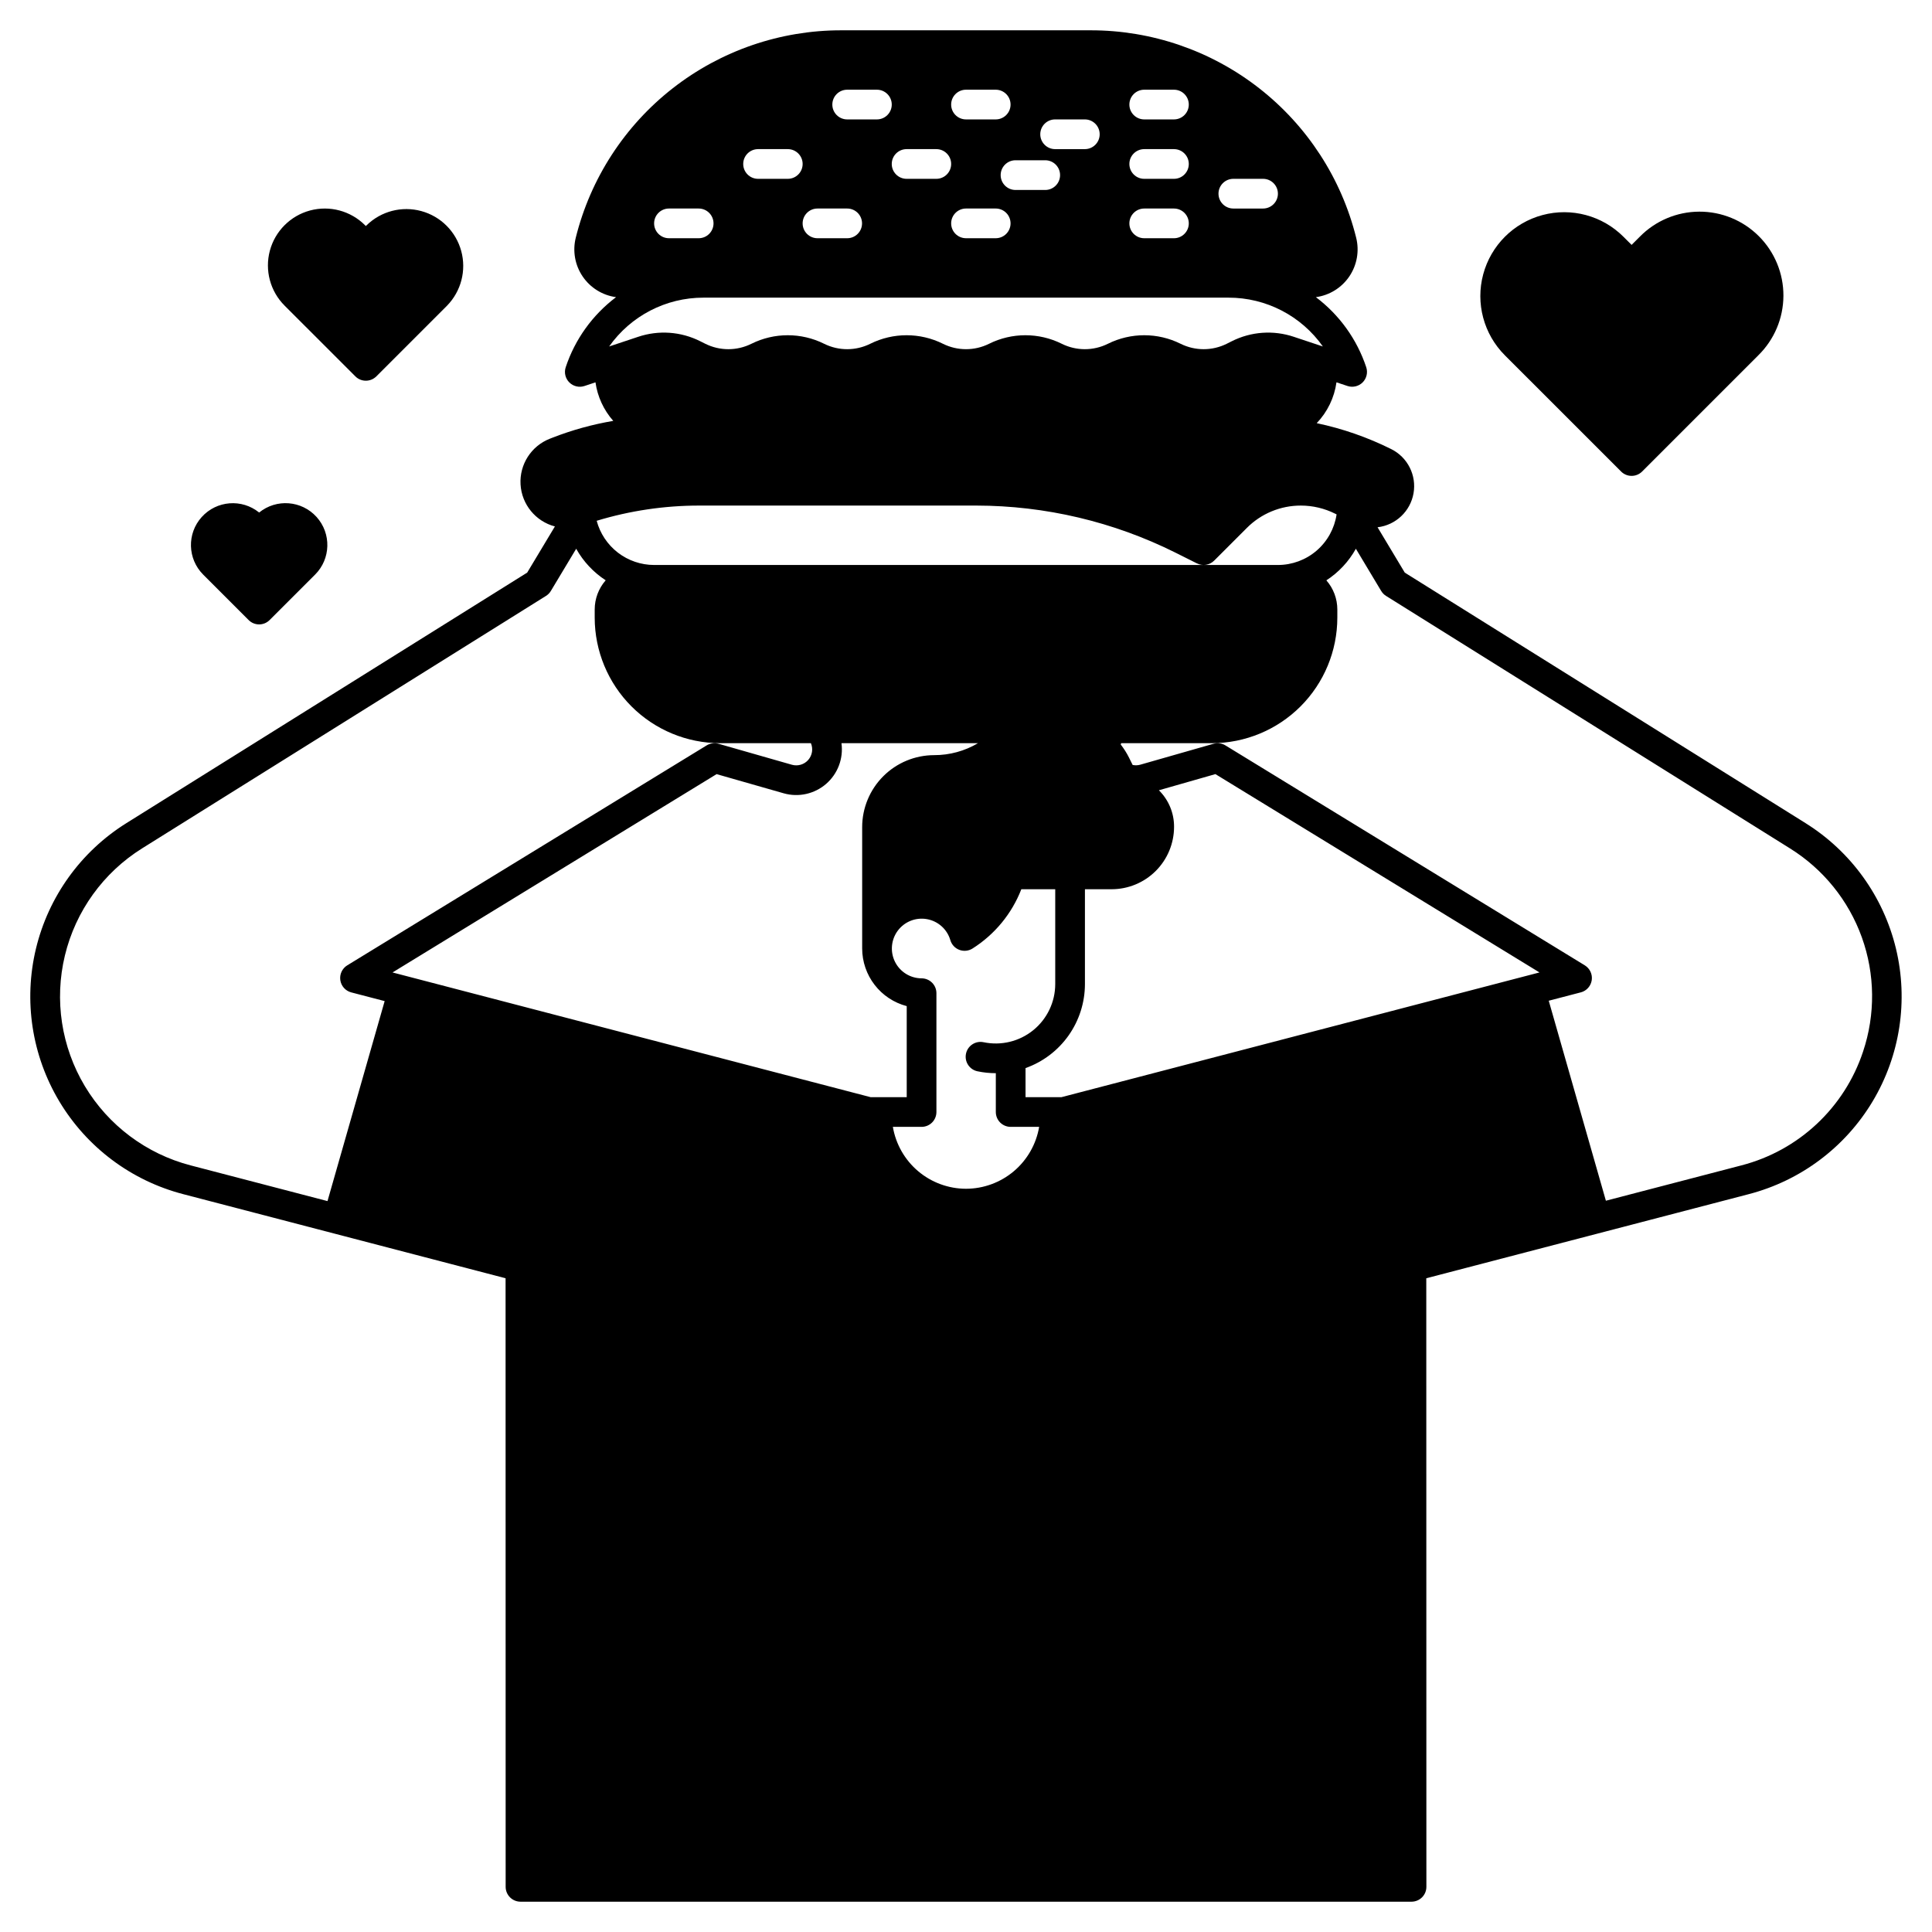 <?xml version="1.0" encoding="UTF-8"?>
<!-- Uploaded to: SVG Repo, www.svgrepo.com, Generator: SVG Repo Mixer Tools -->
<svg fill="#000000" width="800px" height="800px" version="1.1" viewBox="144 144 512 512" xmlns="http://www.w3.org/2000/svg">
 <g>
  <path d="m622.51 362.15-106.23-66.402-7.215-12.023v0.004c4.82-0.562 8.695-4.223 9.535-9 0.84-4.777-1.559-9.539-5.898-11.707-6.269-3.125-12.91-5.438-19.762-6.879 2.84-2.969 4.672-6.754 5.238-10.824l2.906 0.969c1.414 0.473 2.973 0.105 4.027-0.949 1.055-1.055 1.422-2.613 0.953-4.027-2.461-7.398-7.113-13.871-13.344-18.562 3.602-0.488 6.824-2.488 8.863-5.496 2.035-3.012 2.695-6.746 1.812-10.27-3.906-15.707-12.961-29.652-25.719-39.609-12.754-9.961-28.48-15.363-44.664-15.344h-66.043c-16.184-0.02-31.906 5.383-44.664 15.344-12.758 9.957-21.812 23.902-25.719 39.609-0.883 3.523-0.223 7.258 1.816 10.27 2.035 3.008 5.258 5.008 8.859 5.496-6.227 4.691-10.883 11.164-13.34 18.562-0.473 1.414-0.105 2.977 0.949 4.027 1.055 1.055 2.613 1.426 4.027 0.953l2.91-0.969c0.535 3.793 2.176 7.344 4.711 10.215-5.519 0.934-10.926 2.43-16.141 4.465l-0.656 0.258h0.004c-4.941 1.926-8.078 6.816-7.777 12.109 0.305 5.293 3.981 9.793 9.105 11.145l-7.344 12.234-106.23 66.402c-12.027 7.512-20.629 19.449-23.949 33.238-3.32 13.789-1.098 28.328 6.191 40.496 7.289 12.164 19.059 20.988 32.781 24.566l85.48 22.301 0.02 161.28c0 1.043 0.414 2.047 1.152 2.781 0.738 0.738 1.738 1.156 2.785 1.156h236.13c1.043 0 2.047-0.418 2.785-1.156 0.738-0.734 1.152-1.738 1.152-2.781l-0.027-161.28 85.496-22.297c13.727-3.582 25.496-12.402 32.785-24.57 7.285-12.164 9.508-26.707 6.188-40.496-3.32-13.785-11.918-25.723-23.945-33.238zm-151.66-170.76h7.871c2.172 0 3.938 1.762 3.938 3.934 0 2.176-1.766 3.938-3.938 3.938h-7.871c-2.176 0-3.938-1.762-3.938-3.938 0-2.172 1.762-3.934 3.938-3.934zm-23.617-23.617h7.871c2.176 0 3.938 1.762 3.938 3.938 0 2.172-1.762 3.934-3.938 3.934h-7.871c-2.172 0-3.938-1.762-3.938-3.934 0-2.176 1.766-3.938 3.938-3.938zm0 15.742h7.871v0.004c2.176 0 3.938 1.762 3.938 3.934 0 2.176-1.762 3.938-3.938 3.938h-7.871c-2.172 0-3.938-1.762-3.938-3.938 0-2.172 1.766-3.934 3.938-3.934zm0 15.742h7.871v0.004c2.176 0 3.938 1.762 3.938 3.938 0 2.172-1.762 3.934-3.938 3.934h-7.871c-2.172 0-3.938-1.762-3.938-3.934 0-2.176 1.766-3.938 3.938-3.938zm-23.617-23.613h7.875c2.172 0 3.934 1.762 3.934 3.938 0 2.172-1.762 3.938-3.934 3.938h-7.875c-2.172 0-3.934-1.766-3.934-3.938 0-2.176 1.762-3.938 3.934-3.938zm-2.625 10.824h0.004c2.172 0 3.934 1.762 3.934 3.938 0 2.172-1.762 3.938-3.934 3.938h-7.875c-2.172 0-3.934-1.766-3.934-3.938 0-2.176 1.762-3.938 3.934-3.938zm-9.184 16.73c0 1.043-0.414 2.043-1.152 2.781-0.738 0.738-1.738 1.152-2.781 1.152h-7.871c-2.176 0-3.938-1.762-3.938-3.934 0-2.176 1.762-3.938 3.938-3.938h7.871c1.043 0 2.043 0.414 2.781 1.152 0.738 0.738 1.152 1.738 1.152 2.785zm-11.805-35.426h7.871c2.172 0 3.934 1.762 3.934 3.938 0 2.172-1.762 3.934-3.934 3.934h-7.871c-2.176 0-3.938-1.762-3.938-3.934 0-2.176 1.762-3.938 3.938-3.938zm-15.746 15.746h7.871c2.176 0 3.938 1.762 3.938 3.934 0 2.176-1.762 3.938-3.938 3.938h-7.871c-2.172 0-3.934-1.762-3.934-3.938 0-2.172 1.762-3.934 3.934-3.934zm-15.742-15.746h7.871c2.172 0 3.938 1.762 3.938 3.938 0 2.172-1.766 3.934-3.938 3.934h-7.871c-2.176 0-3.938-1.762-3.938-3.934 0-2.176 1.762-3.938 3.938-3.938zm-7.871 31.488h7.871c2.172 0 3.934 1.762 3.934 3.938 0 2.172-1.762 3.934-3.934 3.934h-7.875c-2.172 0-3.934-1.762-3.934-3.934 0-2.176 1.762-3.938 3.934-3.938zm-15.746-15.742h7.871c2.176 0 3.938 1.762 3.938 3.934 0 2.176-1.762 3.938-3.938 3.938h-7.871c-2.176 0-3.938-1.762-3.938-3.938 0-2.172 1.762-3.934 3.938-3.934zm-23.617 15.742h7.871c2.176 0 3.938 1.762 3.938 3.938 0 2.172-1.762 3.934-3.938 3.934h-7.871c-2.172 0-3.934-1.762-3.934-3.934 0-2.176 1.762-3.938 3.934-3.938zm-15.852 36.559c5.734-8.125 15.059-12.953 25.004-12.941h139.14c9.945-0.012 19.27 4.816 25 12.941l-7.691-2.562h0.004c-5.418-1.82-11.34-1.402-16.445 1.168l-1.352 0.676h0.004c-3.852 1.914-8.375 1.914-12.227 0-6.066-3.016-13.195-3.016-19.262 0-3.852 1.914-8.375 1.914-12.227 0-6.066-3.016-13.195-3.016-19.262 0-3.852 1.914-8.375 1.914-12.227 0-6.066-3.016-13.195-3.016-19.262 0-3.852 1.914-8.375 1.914-12.227 0-6.066-3.016-13.195-3.016-19.262 0-3.852 1.914-8.375 1.914-12.223 0l-1.352-0.676c-5.106-2.57-11.027-2.988-16.445-1.168zm23.801 42.16h73.488c18.309 0.023 36.359 4.285 52.742 12.453l5.754 2.879 0.004-0.004c1.516 0.758 3.344 0.461 4.543-0.734l8.652-8.652c3.793-3.816 8.957-5.953 14.336-5.941 3.148 0.004 6.25 0.738 9.066 2.144l0.395 0.195c-0.555 3.727-2.43 7.133-5.285 9.594-2.852 2.461-6.496 3.812-10.266 3.812h-165.31c-3.473-0.004-6.848-1.156-9.602-3.273-2.75-2.121-4.727-5.086-5.621-8.441 8.789-2.668 17.922-4.027 27.105-4.031zm-98.441 184.32-36.285-9.465c-11.73-3.059-21.789-10.598-28.02-20.996-6.227-10.398-8.129-22.824-5.289-34.609 2.836-11.785 10.188-21.984 20.465-28.406l107.03-66.902c0.527-0.328 0.969-0.777 1.289-1.312l6.719-11.188h-0.004c1.887 3.383 4.57 6.254 7.82 8.363-1.879 2.144-2.914 4.894-2.914 7.746v2.168c0.012 8.816 3.519 17.273 9.754 23.508 6.234 6.234 14.688 9.738 23.508 9.746h24.035c0.637 1.496 0.359 3.223-0.715 4.445-1.074 1.219-2.754 1.711-4.316 1.27l-19.453-5.562c-1.059-0.301-2.195-0.145-3.137 0.426l-95.25 58.293h-0.004c-1.344 0.824-2.066 2.375-1.836 3.934 0.23 1.562 1.371 2.836 2.898 3.234l8.852 2.309zm17.234-60.59 85.883-52.559 17.797 5.086c3.93 1.113 8.156 0.168 11.238-2.508 3.082-2.68 4.606-6.731 4.055-10.777h36.176c-3.516 2.082-7.527 3.176-11.609 3.168-5.062 0.004-9.918 2.016-13.492 5.594-3.578 3.582-5.59 8.434-5.59 13.496v32.148c0.008 3.492 1.168 6.883 3.305 9.645 2.137 2.766 5.125 4.742 8.504 5.629v24.125h-9.582zm151.98 57.324c-4.648-0.008-9.145-1.66-12.691-4.66-3.547-3.004-5.918-7.16-6.695-11.742h7.606c1.043 0 2.047-0.418 2.785-1.152 0.738-0.738 1.152-1.742 1.152-2.785v-31.488c0-2.168-1.754-3.93-3.926-3.938-2.988-0.008-5.719-1.703-7.051-4.383-1.332-2.676-1.039-5.879 0.754-8.27 1.797-2.391 4.789-3.566 7.734-3.031 2.941 0.531 5.332 2.68 6.176 5.551 0.344 1.188 1.227 2.148 2.387 2.586 1.156 0.438 2.453 0.305 3.5-0.359 5.879-3.719 10.41-9.223 12.93-15.707h8.984v25.137-0.004c-0.004 4.746-2.144 9.234-5.828 12.227-3.684 2.988-8.52 4.156-13.164 3.184-2.125-0.445-4.215 0.914-4.66 3.043-0.445 2.129 0.918 4.215 3.043 4.66 1.602 0.336 3.231 0.504 4.863 0.504v10.289c0 1.043 0.414 2.047 1.152 2.785 0.738 0.734 1.742 1.152 2.785 1.152h7.547c-0.777 4.582-3.148 8.738-6.695 11.742-3.547 3-8.043 4.652-12.688 4.66zm25.297-24.273-9.523-0.004v-7.703c4.598-1.633 8.582-4.648 11.402-8.633 2.816-3.988 4.336-8.75 4.34-13.629v-25.137h7.086c4.383-0.004 8.586-1.75 11.684-4.848s4.844-7.301 4.848-11.684c0.023-3.641-1.43-7.137-4.019-9.695l14.98-4.281 85.883 52.559zm212.43-12.07h-0.004c-4.926 14.867-17.059 26.219-32.223 30.145l-35.926 9.367-15.145-53 8.488-2.215 0.004 0.004c1.527-0.398 2.668-1.672 2.902-3.234 0.23-1.559-0.496-3.109-1.84-3.934l-95.25-58.293h-0.004c-0.938-0.574-2.074-0.727-3.137-0.426l-19.441 5.555c-0.652 0.18-1.336 0.199-1.996 0.059l-0.949-1.918h0.004c-0.621-1.238-1.363-2.41-2.211-3.504 0.039-0.113 0.07-0.23 0.117-0.344h24.035-0.004c8.816-0.012 17.27-3.516 23.504-9.75 6.234-6.234 9.738-14.688 9.75-23.504v-2.168c0-2.844-1.031-5.594-2.906-7.734 3.254-2.109 5.938-4.984 7.82-8.371l6.707 11.184c0.32 0.535 0.762 0.984 1.289 1.312l107.03 66.902c8.824 5.488 15.535 13.789 19.055 23.566 3.516 9.773 3.629 20.449 0.324 30.301z"/>
  <path d="m573.61 268.96c1.535 1.535 4.027 1.535 5.566 0l30.801-30.801h-0.004c4.231-4.152 6.625-9.824 6.652-15.754 0.027-5.93-2.316-11.621-6.512-15.812-4.191-4.191-9.887-6.535-15.812-6.504-5.93 0.027-11.602 2.422-15.754 6.656l-2.156 2.152-2.156-2.152c-5.613-5.613-13.793-7.809-21.461-5.754-7.668 2.055-13.656 8.043-15.711 15.711s0.137 15.852 5.75 21.465z"/>
  <path d="m209.89 308.32c1.535 1.539 4.027 1.539 5.562 0l12.051-12.043c4.172-4.172 4.348-10.887 0.395-15.27-3.949-4.383-10.645-4.902-15.223-1.18-4.582-3.715-11.27-3.191-15.219 1.191-3.949 4.379-3.777 11.082 0.391 15.258z"/>
  <path d="m238.17 243.74c1.535 1.535 4.027 1.535 5.566 0l18.75-18.75c3.723-3.824 5.148-9.328 3.742-14.477-1.402-5.148-5.422-9.172-10.574-10.574-5.148-1.406-10.652 0.02-14.477 3.742l-0.223 0.223-0.223-0.223c-3.809-3.809-9.355-5.293-14.559-3.902-5.199 1.395-9.262 5.457-10.656 10.656-1.391 5.199 0.094 10.75 3.902 14.555z"/>
 </g>
</svg>